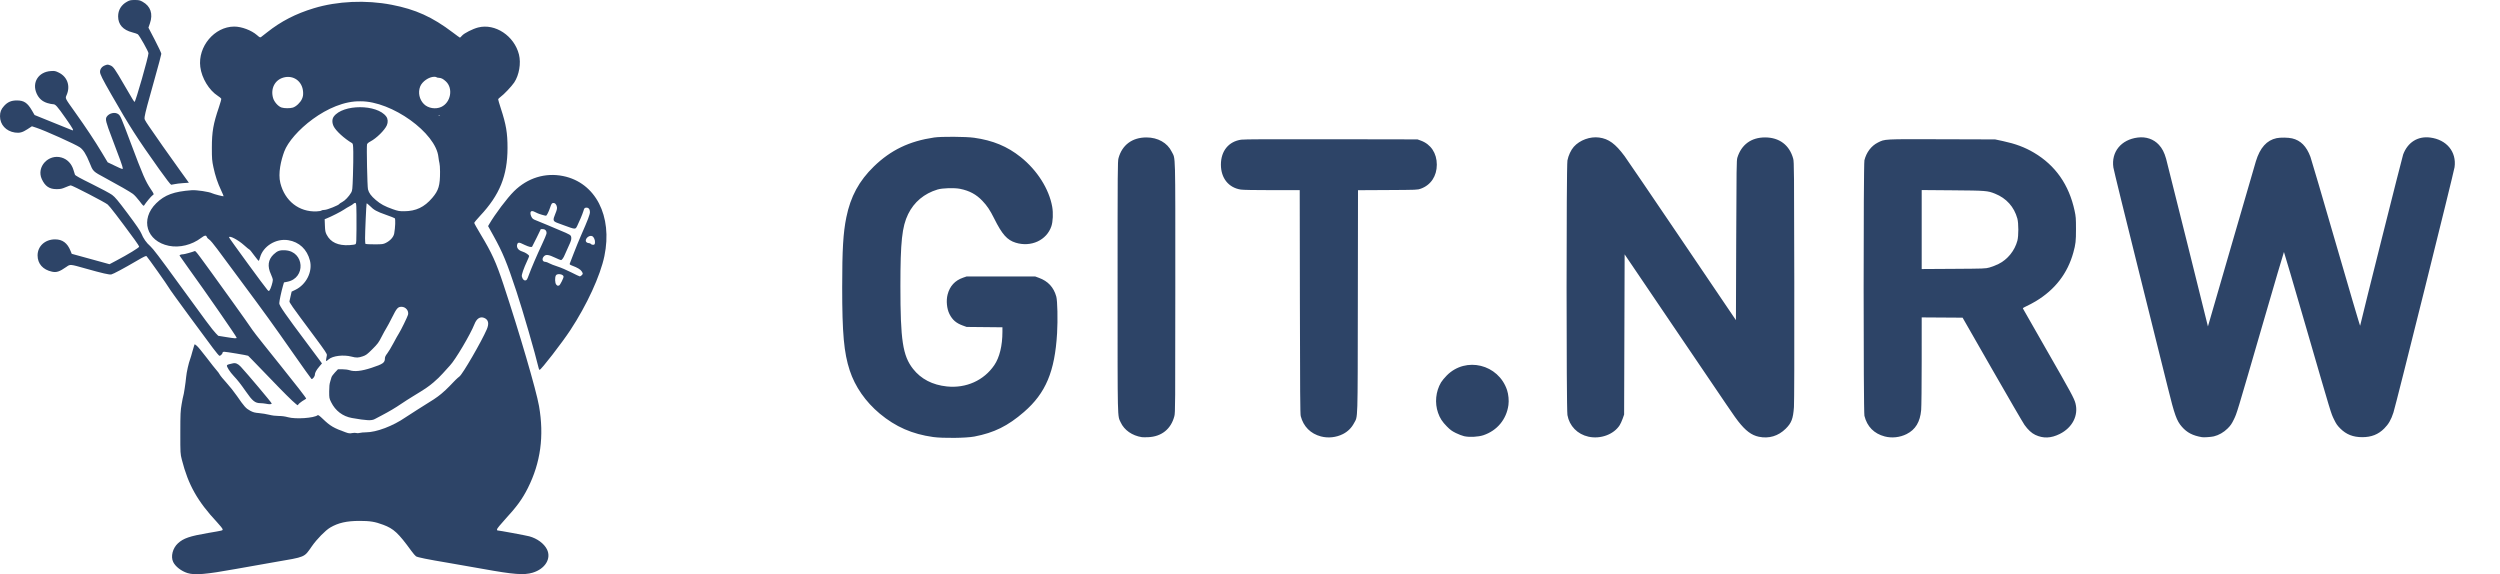 <?xml version="1.0" encoding="UTF-8" standalone="no"?>
<!DOCTYPE svg PUBLIC "-//W3C//DTD SVG 1.1//EN" "http://www.w3.org/Graphics/SVG/1.1/DTD/svg11.dtd">
<svg width="100%" height="100%" viewBox="0 0 4291 986" version="1.1" xmlns="http://www.w3.org/2000/svg" xmlns:xlink="http://www.w3.org/1999/xlink" xml:space="preserve" xmlns:serif="http://www.serif.com/" style="fill-rule:evenodd;clip-rule:evenodd;stroke-linejoin:round;stroke-miterlimit:2;">
    <g transform="matrix(1,0,0,1,-1465.01,-107.197)">
        <g transform="matrix(6.136,0,0,6.136,2723.52,316.971)">
            <g id="GIT.NRW-text.svg">
                <g>
                    <g>
                        <g id="path179" transform="matrix(0.913,0,0,0.913,-0.46,-315.81)">
                            <g id="Ebene-1" serif:id="Ebene 1">
                                <path id="path1791" serif:id="path179" d="M61.747,442.352C55.346,441.461 50.253,439.23 45.407,435.195C41.061,431.576 37.823,426.92 36.195,421.949C34.419,416.527 33.887,410.648 33.887,396.475C33.887,384.9 34.188,379.819 35.157,375.045C36.452,368.671 39.063,363.851 43.61,359.447C48.795,354.424 54.473,351.697 62.063,350.584C64.255,350.262 71.801,350.311 74.298,350.662C80.061,351.473 84.476,353.304 88.586,356.586C93.647,360.628 97.285,366.377 98.241,371.844C98.572,373.736 98.458,376.343 97.982,377.767C96.548,382.057 91.75,384.272 87.041,382.817C84.416,382.007 82.884,380.282 80.454,375.398C79.185,372.847 78.287,371.502 76.84,369.987C74.955,368.011 72.897,366.902 70.036,366.319C68.251,365.955 64.617,366.063 63.089,366.525C59,367.763 55.911,370.348 54.096,374.053C52.224,377.874 51.723,382.522 51.723,396.096C51.722,412.743 52.438,417.441 55.59,421.47C58.023,424.578 61.558,426.412 65.988,426.863C71.869,427.461 77.296,425.022 80.483,420.348C82.091,417.989 82.981,414.351 82.981,410.137L82.981,408.735L72.009,408.625L70.834,408.199C68.81,407.465 67.668,406.478 66.753,404.674C65.943,403.075 65.701,400.564 66.179,398.719C66.855,396.111 68.427,394.396 70.937,393.529L72.009,393.159L93.006,393.159L94.153,393.578C96.958,394.603 98.681,396.459 99.482,399.316C99.843,400.602 99.97,406.429 99.727,410.561C99.038,422.288 96.259,428.901 89.592,434.678C84.637,438.971 80.455,441.041 74.38,442.206C71.875,442.687 64.744,442.769 61.747,442.352ZM125.686,442.395C122.743,441.939 120.306,440.238 119.22,437.881C118.205,435.681 118.266,438.324 118.266,396.317C118.266,360.134 118.282,357.895 118.545,356.927C119.648,352.87 122.75,350.564 127.107,350.564C130.588,350.564 133.514,352.217 134.842,354.933C136.049,357.403 135.948,353.599 135.948,396.475C135.948,432.663 135.932,434.9 135.668,435.927C134.649,439.901 131.755,442.232 127.624,442.407C126.819,442.441 125.946,442.436 125.686,442.395ZM180.579,442.176C177.392,441.341 175.201,439.14 174.374,435.943C174.211,435.312 174.159,428.273 174.118,400.935L174.067,366.715L165.615,366.715C160.293,366.715 156.743,366.651 156.028,366.543C152.265,365.97 149.92,363.036 149.92,358.901C149.92,354.707 152.293,351.795 156.156,351.249C157.066,351.12 164.785,351.083 183.783,351.117L210.148,351.165L211.161,351.531C214.237,352.641 216.069,355.391 216.069,358.901C216.069,362.41 214.235,365.163 211.161,366.269C210.154,366.632 210.096,366.634 201.036,366.684L191.923,366.734L191.872,400.786C191.816,438.803 191.91,435.808 190.701,438.108C189.939,439.558 188.771,440.706 187.306,441.445C185.237,442.488 182.788,442.754 180.579,442.175L180.579,442.176ZM262.541,442.251C259.159,441.509 256.683,438.967 256.089,435.627C255.742,433.681 255.742,359.427 256.089,357.617C256.377,356.112 257.168,354.411 258.034,353.438C259.862,351.383 263.033,350.221 265.8,350.594C268.723,350.987 270.772,352.485 273.603,356.298C274.217,357.124 282.143,368.768 291.217,382.173L307.714,406.546L307.798,382.092C307.875,359.788 307.906,357.562 308.148,356.777C309.381,352.773 312.4,350.562 316.634,350.562C321.026,350.562 324.132,352.914 325.268,357.099C325.524,358.045 325.546,360.514 325.593,394.58C325.624,417.279 325.584,431.854 325.489,433.18C325.23,436.767 324.742,438.045 322.96,439.811C320.686,442.064 317.807,442.922 314.717,442.267C312.479,441.793 310.682,440.443 308.396,437.522C307.297,436.117 306.766,435.339 288.684,408.64L273.614,386.389L273.456,435.469L273.011,436.732C272.766,437.427 272.355,438.326 272.097,438.73C270.283,441.568 266.231,443.06 262.541,442.251ZM353.295,442.176C350.033,441.321 347.893,439.148 347.082,435.864C346.763,434.575 346.762,358.853 347.08,357.559C347.674,355.145 349.196,353.14 351.193,352.141C353.411,351.032 352.743,351.066 370.863,351.121L387.124,351.171L389.544,351.688C393.349,352.501 396.202,353.568 399.01,355.227C405.602,359.12 409.774,365.078 411.476,373.03C411.863,374.841 411.898,375.302 411.901,378.635C411.904,382.344 411.804,383.234 411.093,385.818C409.335,392.207 405.488,397.199 399.587,400.746C398.712,401.271 397.449,401.942 396.779,402.237C396.025,402.568 395.589,402.846 395.635,402.966C395.675,403.072 398.917,408.751 402.838,415.584C410.392,428.747 411.348,430.513 411.742,432.034C412.707,435.76 410.789,439.493 406.92,441.418C404.24,442.752 401.859,442.84 399.431,441.696C398.298,441.162 397.192,440.14 396.12,438.633C395.689,438.028 391.247,430.391 386.248,421.661L377.161,405.789L364.628,405.706L364.626,419.009C364.626,426.499 364.556,433.085 364.468,434.081C364.145,437.737 362.721,440.087 360.005,441.449C357.943,442.483 355.483,442.749 353.295,442.176ZM385.388,390.42C386.083,390.229 387.323,389.746 388.143,389.347C390.919,387.998 393.133,385.268 393.949,382.187C394.334,380.735 394.327,376.822 393.938,375.419C392.939,371.822 390.58,369.194 387.101,367.801C384.811,366.884 384.37,366.849 374.061,366.764L364.628,366.686L364.628,390.89L374.377,390.828C383.836,390.769 384.163,390.757 385.389,390.42L385.388,390.42ZM450.511,442.404C447.679,441.921 445.943,441.026 444.367,439.236C442.741,437.388 442.114,435.642 440.01,427.102C439.198,423.803 435.161,407.605 431.041,391.107C426.92,374.609 423.462,360.507 423.355,359.769C422.664,354.991 425.725,351.236 430.832,350.596C433.369,350.278 435.687,351.076 437.308,352.828C438.308,353.908 438.957,355.164 439.507,357.085C439.719,357.823 442.689,369.687 446.109,383.45L452.327,408.473L459.467,383.845C463.394,370.299 466.791,358.613 467.017,357.875C468.287,353.72 470.353,351.416 473.371,350.787C474.554,350.54 476.932,350.574 478.125,350.856C480.739,351.472 482.514,353.264 483.73,356.515C483.998,357.232 487.521,369.228 491.558,383.172C495.596,397.117 498.925,408.408 498.957,408.263C499.603,405.319 511.856,356.536 512.137,355.791C513.545,352.052 516.613,350.122 520.394,350.596C525.463,351.232 528.547,354.974 527.887,359.69C527.654,361.359 509.92,432.531 509.159,434.857C508.417,437.121 507.679,438.398 506.332,439.747C504.519,441.564 502.401,442.4 499.61,442.4C496.805,442.4 494.713,441.575 492.88,439.746C491.955,438.822 491.613,438.328 490.959,436.967C489.984,434.942 490.357,436.172 482.309,408.434C478.675,395.908 475.663,385.66 475.616,385.66C475.569,385.66 472.659,395.553 469.149,407.644C460.975,435.808 461.222,434.993 460.272,436.961C459.614,438.326 459.27,438.823 458.346,439.746C457.169,440.92 455.64,441.795 454.138,442.153C453.315,442.349 451.093,442.503 450.511,442.404ZM224.436,442.102C223.872,441.976 222.736,441.539 221.913,441.133C220.687,440.527 220.188,440.162 219.151,439.112C217.732,437.678 217.019,436.575 216.448,434.935C215.389,431.889 215.73,428.409 217.36,425.628C217.648,425.137 218.453,424.164 219.147,423.467C224.988,417.61 234.948,420.048 237.592,427.982C238.03,429.297 238.203,431.164 238.014,432.544C237.413,436.934 234.563,440.376 230.356,441.795C228.781,442.326 226.064,442.467 224.436,442.102Z" style="fill:rgb(45,68,103);fill-rule:nonzero;"/>
                            </g>
                        </g>
                    </g>
                </g>
            </g>
        </g>
        <g transform="matrix(3.657,0,0,3.657,1465.01,107.198)">
            <g id="GIT.NRW-beaver.svg">
                <g>
                    <g>
                        <clipPath id="_clip1">
                            <rect x="0" y="0" width="284.65" height="269.503"/>
                        </clipPath>
                        <g clip-path="url(#_clip1)">
                            <g id="Ebene-11" serif:id="Ebene 1" transform="matrix(1,0,0,1,-223.527,-472.762)">
                                <path id="path248" d="M311.52,741.725C308.59,740.788 305.868,738.683 304.822,736.546C303.565,733.978 304.553,730.065 307.036,727.776C309.611,725.403 312.547,724.395 321.165,722.924C328.369,721.695 328.016,721.785 328.016,721.179C328.016,720.896 326.849,719.417 325.423,717.892C316.231,708.059 311.883,700.346 308.882,688.547C308.154,685.686 308.15,685.614 308.162,675.806C308.173,666.887 308.233,665.603 308.783,662.414C309.118,660.474 309.456,658.784 309.534,658.657C309.755,658.299 310.682,652.212 310.886,649.774C311.071,647.572 312.077,643.077 312.807,641.194C313.023,640.639 313.45,639.198 313.757,637.992C314.064,636.786 314.452,635.465 314.619,635.055L314.922,634.31L315.855,635.021C316.367,635.412 318.47,637.949 320.528,640.657C322.585,643.366 324.693,646.033 325.212,646.583C325.731,647.132 326.377,648.014 326.648,648.541C326.919,649.069 328.332,650.795 329.789,652.378C331.246,653.96 333.497,656.796 334.79,658.68C338.125,663.535 338.978,664.487 340.938,665.531C342.35,666.284 343.084,666.48 345.151,666.654C346.527,666.77 348.65,667.12 349.868,667.431C351.228,667.778 352.958,667.996 354.349,667.996C355.832,667.996 357.331,668.198 358.688,668.581C362.236,669.582 370.87,668.999 372.619,667.64C372.876,667.441 373.532,667.911 375.085,669.406C378.496,672.691 380.184,673.682 385.769,675.674C387.215,676.19 387.696,676.246 388.811,676.025C389.554,675.879 390.409,675.865 390.758,675.994C391.116,676.126 391.802,676.106 392.374,675.948C392.92,675.796 394.236,675.671 395.298,675.67C400.147,675.667 407.979,672.707 413.782,668.687C414.912,667.904 417.501,666.235 419.536,664.978C426.996,660.369 428.485,659.381 430.633,657.61C431.839,656.616 433.565,655.009 434.47,654.039C436.724,651.62 438.224,650.16 439.188,649.446C440.681,648.342 449.504,633.115 451.997,627.341C453.176,624.609 452.766,622.788 450.787,621.968C448.911,621.191 447.251,622.248 446.22,624.878C444.342,629.669 437.218,641.701 434.725,644.294C433.855,645.198 432.332,646.881 431.34,648.033C430.349,649.184 428.366,651.098 426.934,652.286C424.288,654.48 423.32,655.136 417.481,658.688C415.672,659.788 413.083,661.446 411.727,662.373C409.108,664.162 406.263,665.848 402.684,667.732C401.478,668.367 399.999,669.146 399.396,669.463C397.864,670.27 395.617,670.162 388.726,668.951C384.392,668.189 380.931,665.558 378.939,661.511C378.06,659.724 378.023,659.521 378.027,656.493C378.03,654.309 378.17,652.914 378.482,651.967C378.73,651.213 379.005,650.269 379.093,649.869C379.181,649.469 379.906,648.452 380.703,647.609L382.154,646.075L384.218,646.075C385.401,646.075 386.838,646.265 387.583,646.518C389.89,647.304 393.202,646.945 397.889,645.4C403.39,643.586 404.191,643.007 404.191,640.848C404.191,640.311 404.559,639.565 405.264,638.674C405.854,637.927 407.168,635.742 408.185,633.818C409.201,631.894 410.36,629.826 410.761,629.224C411.633,627.911 414.788,621.455 415.032,620.484C415.495,618.641 413.951,616.756 411.979,616.756C410.291,616.756 409.712,617.406 407.581,621.688C406.568,623.723 405.346,626.004 404.865,626.757C404.384,627.511 403.335,629.422 402.533,631.005C401.253,633.533 400.739,634.217 398.293,636.651C395.841,639.09 395.303,639.489 393.769,640.007C391.677,640.714 390.802,640.736 388.526,640.142C384.73,639.151 379.686,639.753 377.783,641.424C377.272,641.872 376.762,642.239 376.649,642.239C376.454,642.239 376.585,641.011 376.944,639.482C377.084,638.885 376.217,637.582 371.112,630.714C359.847,615.559 359.27,614.739 359.4,614.084C359.452,613.82 359.7,612.711 359.951,611.618L360.408,609.631L362.091,608.827C367.255,606.36 370.316,600.276 369.003,595.093C367.659,589.788 363.978,586.322 358.806,585.489C353.069,584.566 346.991,588.308 345.554,593.648C345.358,594.376 345.115,595.066 345.015,595.182C344.914,595.297 343.936,594.157 342.843,592.647C341.749,591.138 340.743,589.903 340.609,589.903C340.474,589.903 339.342,588.983 338.094,587.858C335.261,585.306 331.03,583.1 331.03,584.175C331.03,584.518 348.015,607.766 349.028,608.81C349.685,609.486 349.698,609.488 350.098,608.95C350.62,608.249 351.581,605.14 351.581,604.153C351.581,603.734 351.183,602.545 350.698,601.51C348.934,597.753 349.352,594.616 351.944,592.164C353.73,590.475 354.891,590.071 357.48,590.237C366.413,590.81 367.185,603.273 358.395,605.002L356.806,605.315L356.357,606.857C355.571,609.555 354.6,614.118 354.597,615.13C354.595,616.201 357.496,620.377 367.626,633.882C370.339,637.499 373.028,641.105 373.601,641.895L374.643,643.332L373.422,644.772C371.983,646.471 371.31,647.707 371.31,648.649C371.31,649.462 370.159,650.902 369.725,650.633C369.557,650.529 365.693,645.115 361.138,638.601C351.412,624.694 347.971,619.928 336.757,604.836C332.165,598.657 327.092,591.814 325.482,589.629C323.832,587.388 322.192,585.451 321.721,585.187C321.262,584.93 320.767,584.406 320.622,584.023C320.25,583.046 319.604,583.149 317.87,584.462C313.555,587.728 307.768,589.143 302.822,588.141C292.263,586.002 289.184,575.699 296.849,568.154C300.841,564.224 305.166,562.639 313.536,562.037C315.769,561.876 321.705,562.77 323.1,563.476C323.876,563.87 328.322,565.027 328.474,564.875C328.526,564.822 328.024,563.619 327.357,562.202C325.659,558.591 324.561,555.312 323.703,551.295C323.036,548.169 322.966,547.296 322.966,542.087C322.967,534.628 323.624,530.858 326.275,523.103C326.96,521.102 327.453,519.291 327.372,519.08C327.291,518.869 326.571,518.277 325.771,517.764C321.635,515.113 318.199,509.441 317.534,504.167C316.328,494.618 324.18,485.272 333.439,485.235C336.88,485.22 341.534,486.963 344.136,489.24C345.417,490.36 345.623,490.453 346.084,490.122C346.368,489.918 347.648,488.921 348.928,487.907C355.438,482.748 362.316,479.206 370.834,476.624C381.891,473.272 395.272,472.673 407.301,474.991C418.586,477.166 426.431,480.717 436.04,488C437.808,489.34 439.322,490.436 439.405,490.436C439.488,490.436 439.94,489.998 440.409,489.464C441.408,488.326 445.425,486.295 447.936,485.657C455.923,483.63 464.898,489.579 467.103,498.364C468.128,502.448 467.188,507.984 464.877,511.464C463.672,513.279 459.945,517.209 458.44,518.252C457.84,518.668 457.35,519.197 457.35,519.428C457.35,519.659 457.907,521.552 458.587,523.635C461.081,531.267 461.737,535.142 461.729,542.217C461.715,555.217 458.069,564.236 448.858,574.058C447.349,575.666 446.115,577.163 446.115,577.383C446.115,577.603 447.481,580.048 449.15,582.816C454.361,591.455 456.392,595.92 459.811,606.253C467.419,629.249 475.216,655.896 476.513,663.338C478.969,677.421 477.269,689.895 471.269,701.837C468.67,707.009 466.147,710.474 460.533,716.583C458.429,718.873 456.802,720.875 456.802,721.173C456.802,721.464 456.852,721.703 456.914,721.703C457.638,721.703 470.353,724.052 471.936,724.478C475.616,725.469 478.885,727.875 480.237,730.589C482.388,734.905 479.4,739.779 473.516,741.551C469.5,742.761 464.588,742.391 450.362,739.811C445.389,738.908 437.968,737.609 433.871,736.924C424.217,735.308 419.55,734.363 418.777,733.866C418.435,733.646 417.462,732.514 416.616,731.352C410.444,722.879 408.33,720.916 403.379,719.062C399.527,717.619 397.2,717.239 392.272,717.244C386.235,717.25 382.277,718.148 378.511,720.366C376.265,721.689 372.28,725.749 369.936,729.101C366.162,734.498 367.235,734.044 352.129,736.635C347.231,737.476 339.154,738.903 334.181,739.807C320.27,742.336 314.863,742.794 311.52,741.725ZM390.454,587.309C390.748,587.021 390.831,585.575 390.842,580.545C390.868,568.668 390.836,567.982 390.25,567.982C389.967,567.982 389.574,568.176 389.377,568.414C389.18,568.652 388.402,569.159 387.649,569.54C386.895,569.922 385.664,570.657 384.912,571.175C383.59,572.084 379.133,574.357 376.965,575.227L375.907,575.651L376.02,578.598C376.116,581.109 376.239,581.751 376.851,582.933C378.697,586.498 382.201,588.11 387.476,587.819C389.104,587.729 390.22,587.538 390.454,587.309ZM404.621,586.759C406.717,585.715 408.24,584.007 408.543,582.362C409.053,579.594 409.203,575.512 408.807,575.197C408.604,575.037 406.774,574.319 404.739,573.603C400.3,572.041 399.028,571.34 397.133,569.415C396.255,568.524 395.65,568.091 395.586,568.309C395.429,568.843 394.862,581.714 394.869,584.582C394.872,585.951 394.957,587.153 395.057,587.254C395.158,587.354 397.045,587.436 399.251,587.436C402.968,587.436 403.361,587.387 404.621,586.759ZM374.393,571.584C374.566,571.411 375.237,571.27 375.884,571.27C377.065,571.27 382.57,569.053 382.775,568.495C382.827,568.354 383.444,567.943 384.145,567.582C385.447,566.911 387.263,565.003 388.347,563.166C388.908,562.215 388.967,561.638 389.186,554.992C389.316,551.059 389.385,546.129 389.34,544.035C389.266,540.643 389.201,540.195 388.74,539.925C385.131,537.81 381.155,534.175 380.125,532.047C379.312,530.368 379.338,528.616 380.193,527.457C384.503,521.616 400.476,521.612 404.802,527.452C405.604,528.534 405.717,530.148 405.089,531.566C404.064,533.882 400.227,537.662 397.4,539.139C396.481,539.62 395.894,540.123 395.793,540.519C395.527,541.562 395.919,560.36 396.234,561.623C396.658,563.327 397.705,564.753 399.915,566.639C402.183,568.576 404.097,569.61 407.89,570.951C410.314,571.807 410.931,571.917 413.234,571.904C418.759,571.872 422.688,570.003 426.414,565.634C429.398,562.135 430.079,559.837 430.062,553.322C430.051,548.971 429.582,549.302 429.298,546.487C428.158,535.16 407.412,520.195 392.71,520.305C377.563,519.925 360.204,535.032 356.934,543.901C355.442,547.945 353.949,554.059 355.109,558.677C357.225,567.097 363.864,572.301 372.078,571.977C373.178,571.934 374.22,571.757 374.393,571.584ZM430.017,526.972C429.828,526.896 429.52,526.896 429.332,526.972C429.143,527.048 429.298,527.111 429.674,527.111C430.051,527.111 430.205,527.049 430.017,526.972ZM360.962,523.266C362.514,522.801 364.537,520.878 365.272,519.168C365.755,518.045 365.864,517.358 365.784,515.94C365.5,510.915 361.217,507.803 356.485,509.184C352.466,510.358 350.436,514.427 351.7,518.777C352.239,520.629 354.126,522.736 355.691,523.232C356.995,523.645 359.639,523.662 360.962,523.266ZM430.649,522.941C435.133,520.853 436.315,514.212 432.782,510.954C431.517,509.788 430.634,509.331 429.563,509.291C429.009,509.271 428.492,509.15 428.414,509.024C428.336,508.898 427.87,508.795 427.378,508.795C424.848,508.795 421.637,511.013 420.722,513.393C419.644,516.193 420.347,519.471 422.485,521.608C424.465,523.589 428.014,524.168 430.649,522.941ZM363.362,662.902C363.029,663.918 347.253,647.108 343.293,643.099C341.601,641.385 340.151,639.832 339.977,639.736C339.572,639.512 329.653,637.855 328.72,637.855C328.277,637.855 328.016,638.007 328.016,638.266C328.016,638.778 327.047,639.773 326.549,639.773C326.345,639.773 324.962,638.14 323.476,636.145C320.925,632.717 303.337,609.019 302.689,607.661C302.276,606.796 292.996,593.685 292.311,592.999C292.056,592.744 291.056,593.214 287.825,595.107C281.741,598.672 276.661,601.393 275.75,601.575C274.822,601.761 271.506,600.998 263.842,598.835C256.275,596.7 256.546,596.723 254.643,598.051C251.473,600.265 250.072,600.732 247.953,600.282C243.686,599.376 241.166,596.54 241.166,592.643C241.166,588.32 244.66,585.113 249.374,585.109C252.847,585.106 255.15,586.816 256.629,590.494L257.191,591.891L266.056,594.328L274.92,596.765L278.109,595.08C283.642,592.156 288.832,588.991 288.829,588.543C288.827,588.311 287.876,586.827 286.716,585.244C279.123,574.885 275.089,569.63 274.046,568.738C272.885,567.746 257.477,559.761 256.723,559.761C256.518,559.761 255.429,560.159 254.301,560.646C252.56,561.397 251.922,561.53 250.059,561.532C246.679,561.533 244.675,560.163 243.132,556.794C240.53,551.109 246.247,544.909 252.433,546.707C255.139,547.494 257.178,549.641 258.035,552.607C258.279,553.452 258.581,554.41 258.704,554.735C258.867,555.163 261.065,556.378 266.688,559.15C270.955,561.253 275.213,563.543 276.149,564.237C277.54,565.269 278.887,566.883 283.496,573.037C287.39,578.238 289.356,581.106 289.837,582.29C290.826,584.725 292.217,586.702 294.097,588.345C295.306,589.401 298.58,593.705 306.852,605.11C319.849,623.032 323.245,627.585 324.813,629.194L325.961,630.371L329.66,630.967C333.778,631.63 334.592,631.681 334.592,631.275C334.592,630.775 320.171,609.959 311.959,598.606C309.75,595.552 307.89,592.916 307.826,592.747C307.702,592.426 308.56,592.105 309.557,592.099C310.11,592.096 313.929,591.031 314.901,590.61C315.375,590.404 315.749,590.905 332.775,614.564C336.843,620.215 341.003,626.103 342.022,627.647C343.985,630.625 367.755,659.569 367.221,659.9C367.082,659.986 363.696,661.887 363.362,662.902ZM348.156,662.226C347.553,662.102 346.47,661.992 345.749,661.984C343.209,661.953 342.055,661.017 338.839,656.381C336.495,653.003 335.008,651.108 333.222,649.226C331.459,647.369 329.828,644.827 330.042,644.27C330.12,644.066 330.529,643.828 330.95,643.742C331.371,643.655 332.173,643.463 332.732,643.315C334.044,642.967 335.2,643.442 336.538,644.879C339.551,648.111 351.033,661.757 351.033,662.105C351.033,662.565 350.002,662.608 348.156,662.226ZM476.362,645.596C474.668,638.441 468.973,618.789 465.902,609.495C461.411,595.906 459.512,591.309 455.122,583.399L452.612,578.877L453.108,578.019C455.827,573.321 461.59,565.668 464.778,562.523C471.138,556.247 479.445,553.682 487.859,555.396C503.038,558.487 511.099,574.133 507.202,592.941C505.288,602.174 498.971,615.914 491.212,627.716C487.307,633.656 477.484,646.349 476.791,646.349C476.654,646.349 476.461,646.01 476.362,645.596ZM485.974,606.72C486.412,606.552 488.039,603.323 488.039,602.622C488.039,601.442 485.027,600.946 484.43,602.028C483.882,603.022 483.981,605.644 484.592,606.32C485.153,606.939 485.297,606.98 485.974,606.72ZM471.736,601.822C472.87,598.696 475.502,592.57 477.935,587.391C478.974,585.18 479.899,582.993 479.992,582.53C480.244,581.27 479.515,580.312 478.304,580.312L477.35,580.312L475.456,584.217C474.415,586.364 473.443,588.29 473.298,588.496C473.001,588.917 471.829,588.658 469.817,587.728C469.214,587.449 468.374,587.059 467.95,586.862C466.96,586.401 466.282,586.789 466.18,587.875C466.054,589.228 466.931,590.261 468.671,590.81C470.184,591.287 471.872,592.424 471.872,592.965C471.872,593.116 471.489,594.061 471.02,595.065C469.308,598.731 468.264,601.739 468.446,602.479C468.764,603.775 469.382,604.466 470.141,604.373C470.753,604.299 470.953,603.979 471.736,601.822ZM496.533,601.959C497.208,601.284 497.208,601.212 496.542,600.119C496.003,599.235 494.563,598.372 492.067,597.436C491.059,597.057 490.795,596.841 490.936,596.505C491.036,596.265 491.898,594.033 492.849,591.547C493.801,589.06 495.34,585.299 496.269,583.189C499.442,575.983 500.433,573.376 500.417,572.277C500.398,570.902 499.711,570.12 498.617,570.229C497.878,570.302 497.75,570.463 497.349,571.818C496.931,573.226 495.395,576.901 494.417,578.833C493.563,580.519 493.658,580.525 487.902,578.403C487.148,578.125 485.977,577.693 485.299,577.443C483.007,576.598 482.893,576.154 484.177,573.069C484.844,571.467 485.04,570.652 484.927,569.954C484.724,568.701 484.002,567.934 483.121,568.037C482.515,568.108 482.329,568.393 481.729,570.174C481.023,572.269 480.135,574.01 479.773,574.01C479.261,574.01 476.449,573.176 475.775,572.825C474.139,571.972 473.567,571.768 473.073,571.862C472.339,572.001 472.278,573.206 472.939,574.5C473.413,575.431 473.748,575.678 475.353,576.284C476.377,576.671 478.633,577.598 480.366,578.345C482.099,579.091 484.627,580.161 485.984,580.723C491.314,582.93 491.522,583.061 491.652,584.285C491.747,585.175 491.504,585.949 490.363,588.396C489.59,590.053 488.791,591.841 488.587,592.369C488.078,593.687 487.253,594.835 486.813,594.835C486.612,594.835 485.418,594.345 484.16,593.746C481.034,592.257 479.802,592.086 478.879,593.009C477.722,594.166 478.061,595.657 479.482,595.657C479.839,595.657 480.647,595.952 481.277,596.313C481.906,596.674 483.66,597.358 485.173,597.835C486.687,598.311 489.585,599.549 491.613,600.586C493.641,601.624 495.454,602.48 495.643,602.49C495.831,602.498 496.232,602.261 496.533,601.959ZM502.783,586.562C502.876,585.445 502.27,584.031 501.528,583.634C500.354,583.005 498.451,584.318 498.451,585.757C498.451,586.366 499.187,586.888 500.044,586.888C500.337,586.888 500.735,587.08 500.929,587.313C501.125,587.55 501.596,587.702 501.99,587.656C502.591,587.586 502.711,587.419 502.783,586.562ZM289.035,567.174C288.016,565.811 286.598,564.269 285.884,563.747C284.476,562.719 279.178,559.673 273.055,556.37C267.076,553.146 267.237,553.301 265.555,549.11C263.98,545.184 262.59,542.992 260.974,541.885C258.9,540.464 244.653,534.056 240.587,532.716L238.513,532.032L236.396,533.414C234.086,534.922 232.7,535.29 230.536,534.97C226.346,534.349 223.515,531.247 223.527,527.291C223.532,525.313 224.038,524.037 225.423,522.504C227.101,520.647 228.816,519.903 231.426,519.902C234.776,519.899 236.425,521.005 238.561,524.688L239.753,526.743L248.331,530.22C253.049,532.133 257.125,533.78 257.389,533.88C258.378,534.257 257.799,533.182 254.419,528.368C250.24,522.415 249.573,521.673 248.39,521.673C247.908,521.673 246.717,521.427 245.744,521.127C243.384,520.398 241.761,518.959 240.738,516.689C238.399,511.495 241.544,506.494 247.39,506.112C249.212,505.993 249.53,506.056 251.159,506.858C255.13,508.813 256.636,513.088 254.83,517.285C254.083,519.022 253.866,518.571 258.735,525.404C263.879,532.621 268.023,538.863 271.299,544.327L274.064,548.938L277.612,550.633C280.83,552.172 281.16,552.277 281.16,551.764C281.16,551.097 279.636,546.839 276.03,537.429C273.202,530.049 272.866,528.683 273.604,527.557C274.752,525.805 277.599,525.196 279.104,526.38C280.078,527.146 280.387,527.867 284.867,539.796C290.586,555.023 291.836,557.899 294.343,561.601C295.853,563.831 295.903,564.008 295.127,564.423C294.625,564.692 291.837,568.041 291.161,569.188C290.93,569.579 290.595,569.262 289.035,567.174ZM298.232,552.157C287.855,537.574 284.393,532.178 275.878,517.303C271.457,509.581 270.473,507.608 270.474,506.466C270.476,505.152 271.366,503.986 272.779,503.446C273.966,502.993 274.103,502.992 275.255,503.432C276.699,503.983 277.311,504.843 281.905,512.768C285.886,519.635 286.463,520.577 286.691,520.577C287.164,520.577 293.216,499.394 293.216,497.737C293.216,496.943 289.049,489.54 288.209,488.843C287.991,488.663 286.851,488.269 285.675,487.968C281.245,486.835 278.968,484.28 278.968,480.442C278.968,477.483 280.429,475.064 283.116,473.575C284.401,472.864 284.859,472.762 286.777,472.762C288.695,472.762 289.153,472.864 290.437,473.575C294.206,475.663 295.431,479.265 293.89,483.729L293.194,485.746L296.219,491.56C297.883,494.757 299.244,497.666 299.244,498.024C299.244,498.382 297.878,503.51 296.208,509.42C292.794,521.502 291.709,525.606 291.43,527.487C291.24,528.767 291.261,528.813 293.517,532.145C296.488,536.535 303.046,545.853 308.13,552.911L312.177,558.528L309.478,558.705C307.994,558.803 306.225,559.016 305.547,559.178C304.869,559.341 304.119,559.476 303.881,559.48C303.623,559.483 301.334,556.516 298.232,552.157Z" style="fill:rgb(45,68,103);fill-rule:nonzero;"/>
                            </g>
                        </g>
                    </g>
                </g>
            </g>
        </g>
    </g>
</svg>
